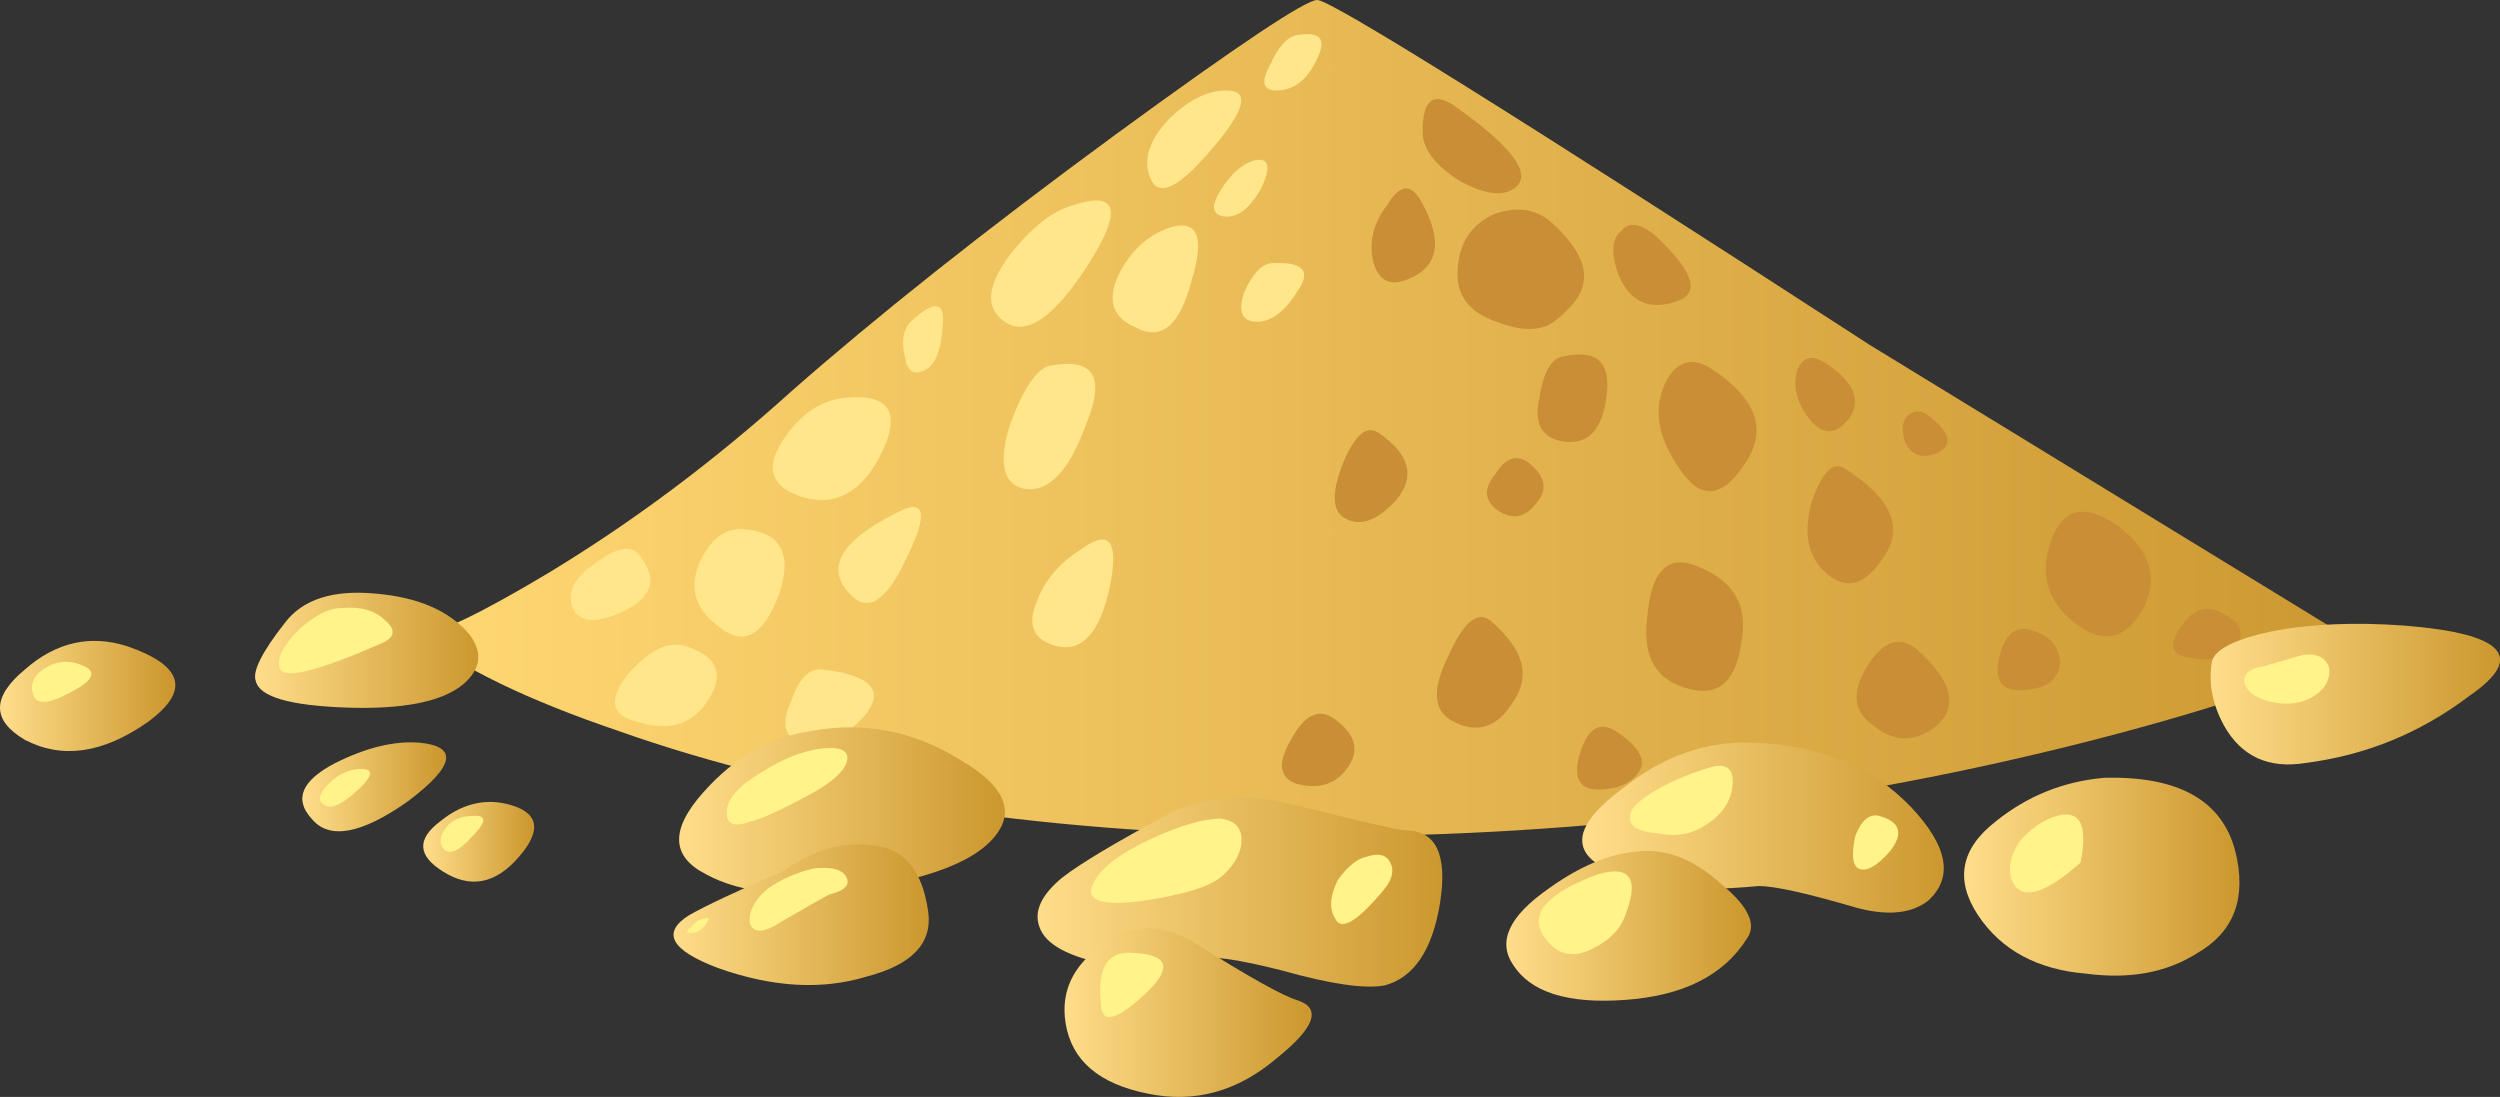 <?xml version="1.0" encoding="UTF-8" standalone="no"?>
<!-- Created with Inkscape (http://www.inkscape.org/) -->
<svg xmlns:inkscape="http://www.inkscape.org/namespaces/inkscape" xmlns:rdf="http://www.w3.org/1999/02/22-rdf-syntax-ns#" xmlns="http://www.w3.org/2000/svg" xmlns:xlink="http://www.w3.org/1999/xlink" xmlns:ns1="http://sozi.baierouge.fr" xmlns:cc="http://creativecommons.org/ns#" xmlns:sodipodi="http://sodipodi.sourceforge.net/DTD/sodipodi-0.dtd" xmlns:dc="http://purl.org/dc/elements/1.1/" id="svg2" xml:space="preserve" viewBox="0 0 42.75 18.757" version="1.1" inkscape:version="0.91 r13725">
  <rect x="0" y="0" width="42.75" height="18.757" fill="#333333" stroke="none"/>
  <defs id="defs6">
    <linearGradient id="linearGradient24" y2="7.151" gradientUnits="userSpaceOnUse" x2="40.5" gradientTransform="matrix(.8 0 0 -.8 -0.02 15.006)" y1="7.151" x1="7.2">
      <stop id="stop26" style="stop-color:#ffd773" offset="0"/>
      <stop id="stop28" style="stop-color:#cc9831" offset="1"/>
    </linearGradient>
    <linearGradient id="linearGradient110" y2="11.12" gradientUnits="userSpaceOnUse" x2="8.2" gradientTransform="matrix(.8 0 0 -.8 -0.02 15.006)" y1="11.12" x1="4.4">
      <stop id="stop112" style="stop-color:#ffdd8a" offset="0"/>
      <stop id="stop114" style="stop-color:#cc982f" offset="1"/>
    </linearGradient>
    <linearGradient id="linearGradient128" y2="13.86" gradientUnits="userSpaceOnUse" x2="17.15" gradientTransform="matrix(.8 0 0 -.8 -0.02 15.006)" y1="13.86" x1="11.65">
      <stop id="stop130" style="stop-color:#ffdd8a" offset="0"/>
      <stop id="stop132" style="stop-color:#cc982f" offset="1"/>
    </linearGradient>
    <linearGradient id="linearGradient146" y2="15.255" gradientUnits="userSpaceOnUse" x2="24.659" gradientTransform="matrix(.8 0 0 -.8 -0.02 15.006)" y1="15.255" x1="17.737">
      <stop id="stop148" style="stop-color:#ffdd8a" offset="0"/>
      <stop id="stop150" style="stop-color:#cc982f" offset="1"/>
    </linearGradient>
    <linearGradient id="linearGradient164" y2="14.15" gradientUnits="userSpaceOnUse" x2="33.25" gradientTransform="matrix(.8 0 0 -.8 -0.02 15.006)" y1="14.15" x1="27.15">
      <stop id="stop166" style="stop-color:#ffdd8a" offset="0"/>
      <stop id="stop168" style="stop-color:#cc982f" offset="1"/>
    </linearGradient>
    <linearGradient id="linearGradient182" y2="14.991" gradientUnits="userSpaceOnUse" x2="38.263" gradientTransform="matrix(.8 0 0 -.8 -0.02 15.006)" y1="14.991" x1="33.638">
      <stop id="stop184" style="stop-color:#ffdd8a" offset="0"/>
      <stop id="stop186" style="stop-color:#cc982f" offset="1"/>
    </linearGradient>
    <linearGradient id="linearGradient200" y2="11.87" gradientUnits="userSpaceOnUse" x2="42.75" gradientTransform="matrix(.8 0 0 -.8 -0.02 15.006)" y1="11.87" x1="37.85">
      <stop id="stop202" style="stop-color:#ffdd8a" offset="0"/>
      <stop id="stop204" style="stop-color:#cc982f" offset="1"/>
    </linearGradient>
    <linearGradient id="linearGradient218" y2="13.455" gradientUnits="userSpaceOnUse" x2="7.587" gradientTransform="matrix(.8 0 0 -.8 -0.02 15.006)" y1="13.455" x1="5.212">
      <stop id="stop220" style="stop-color:#ffdd8a" offset="0"/>
      <stop id="stop222" style="stop-color:#cc982f" offset="1"/>
    </linearGradient>
    <linearGradient id="linearGradient236" y2="11.901" gradientUnits="userSpaceOnUse" x2="2.938" gradientTransform="matrix(.8 0 0 -.8 -0.02 15.006)" y1="11.901" x1=".062">
      <stop id="stop238" style="stop-color:#ffdd8a" offset="0"/>
      <stop id="stop240" style="stop-color:#cc982f" offset="1"/>
    </linearGradient>
    <linearGradient id="linearGradient254" y2="14.394" gradientUnits="userSpaceOnUse" x2="9.113" gradientTransform="matrix(.8 0 0 -.8 -0.02 15.006)" y1="14.394" x1="7.288">
      <stop id="stop256" style="stop-color:#ffdd8a" offset="0"/>
      <stop id="stop258" style="stop-color:#cc982f" offset="1"/>
    </linearGradient>
    <linearGradient id="linearGradient272" y2="15.64" gradientUnits="userSpaceOnUse" x2="15.875" gradientTransform="matrix(.8 0 0 -.8 -0.02 15.006)" y1="15.64" x1="11.525">
      <stop id="stop274" style="stop-color:#ffdd8a" offset="0"/>
      <stop id="stop276" style="stop-color:#cc982f" offset="1"/>
    </linearGradient>
    <linearGradient id="linearGradient290" y2="17.315" gradientUnits="userSpaceOnUse" x2="22.375" gradientTransform="matrix(.8 0 0 -.8 -0.02 15.006)" y1="17.315" x1="18.225">
      <stop id="stop292" style="stop-color:#ffdd8a" offset="0"/>
      <stop id="stop294" style="stop-color:#cc982f" offset="1"/>
    </linearGradient>
    <linearGradient id="linearGradient308" y2="15.831" gradientUnits="userSpaceOnUse" x2="29.911" gradientTransform="matrix(.8 0 0 -.8 -0.02 15.006)" y1="15.831" x1="25.786">
      <stop id="stop310" style="stop-color:#ffdd8a" offset="0"/>
      <stop id="stop312" style="stop-color:#cc982f" offset="1"/>
    </linearGradient>
  </defs>
  <g id="g10" transform="matrix(1.25 0 0 -1.25 0 18.757)">
    <g id="g12">
      <g id="g14">
        <g id="g16">
          <g id="g22">
            <path id="path30" style="fill-rule:evenodd;fill:url(#linearGradient24)" d="m25.578 10.287 6.801-4.16c-0.984-0.453-2.332-0.894-4.039-1.32-3.442-0.856-6.973-1.266-10.602-1.242-3.625 0.054-6.718 0.535-9.277 1.441-1.254 0.426-2.16 0.867-2.723 1.32 0.242 0 0.828 0.282 1.762 0.84 1.148 0.695 2.254 1.52 3.32 2.481 1.149 1.011 2.625 2.187 4.442 3.519 1.679 1.227 2.597 1.84 2.758 1.84 0.187 0 2.707-1.574 7.558-4.719z" inkscape:connector-curvature="0"/>
          </g>
        </g>
      </g>
      <path id="path32" style="fill-rule:evenodd;fill:#c98e36" d="m19.941 13.525c0.747-0.531 1.012-0.894 0.797-1.078-0.16-0.136-0.41-0.109-0.758 0.078-0.347 0.215-0.519 0.442-0.519 0.68 0 0.453 0.16 0.563 0.48 0.32z" inkscape:connector-curvature="0"/>
      <path id="path34" style="fill-rule:evenodd;fill:#c98e36" d="m22.66 11.768c0.508-0.481 0.602-0.774 0.281-0.883-0.375-0.133-0.64-0.012-0.8 0.359-0.106 0.297-0.094 0.496 0.039 0.602 0.105 0.133 0.265 0.105 0.48-0.078z" inkscape:connector-curvature="0"/>
      <path id="path36" style="fill-rule:evenodd;fill:#c98e36" d="m21.262 11.928c0.316-0.297 0.449-0.563 0.398-0.801-0.027-0.16-0.16-0.336-0.398-0.519-0.188-0.137-0.457-0.137-0.801 0-0.375 0.132-0.547 0.371-0.52 0.718 0.024 0.375 0.2 0.625 0.52 0.758 0.32 0.109 0.586 0.055 0.801-0.156z" inkscape:connector-curvature="0"/>
      <path id="path38" style="fill-rule:evenodd;fill:#c98e36" d="m19.422 12.287c0.293-0.508 0.277-0.855-0.043-1.043-0.32-0.183-0.52-0.117-0.598 0.203-0.054 0.266 0.012 0.52 0.199 0.758 0.161 0.266 0.305 0.293 0.442 0.082z" inkscape:connector-curvature="0"/>
      <path id="path40" style="fill-rule:evenodd;fill:#c98e36" d="m23.461 9.928c0.586-0.403 0.719-0.828 0.398-1.281-0.32-0.481-0.625-0.481-0.918 0-0.269 0.398-0.32 0.773-0.16 1.121 0.16 0.316 0.387 0.371 0.68 0.16z" inkscape:connector-curvature="0"/>
      <path id="path42" style="fill-rule:evenodd;fill:#c98e36" d="m25.02 10.006c0.347-0.238 0.441-0.481 0.281-0.719-0.188-0.242-0.375-0.242-0.559 0-0.16 0.211-0.215 0.426-0.16 0.641 0.078 0.211 0.223 0.238 0.438 0.078z" inkscape:connector-curvature="0"/>
      <path id="path44" style="fill-rule:evenodd;fill:#c98e36" d="m28.98 7.807c0.454-0.348 0.559-0.735 0.321-1.16-0.242-0.403-0.547-0.454-0.922-0.161-0.371 0.293-0.481 0.664-0.32 1.122 0.16 0.453 0.468 0.519 0.921 0.199z" inkscape:connector-curvature="0"/>
      <path id="path46" style="fill-rule:evenodd;fill:#c98e36" d="m26.422 9.287c0.266-0.215 0.293-0.375 0.078-0.48-0.211-0.082-0.359-0.028-0.441 0.16-0.051 0.16-0.039 0.277 0.043 0.359 0.105 0.078 0.21 0.067 0.32-0.039z" inkscape:connector-curvature="0"/>
      <path id="path48" style="fill-rule:evenodd;fill:#c98e36" d="m25.219 8.608c0.64-0.403 0.828-0.801 0.562-1.204-0.269-0.425-0.547-0.492-0.84-0.199-0.214 0.215-0.269 0.52-0.16 0.922 0.133 0.398 0.278 0.559 0.438 0.481z" inkscape:connector-curvature="0"/>
      <path id="path50" style="fill-rule:evenodd;fill:#c98e36" d="m23.141 7.287c0.558-0.187 0.785-0.547 0.679-1.082-0.082-0.558-0.347-0.758-0.8-0.597-0.399 0.132-0.559 0.464-0.481 1 0.055 0.558 0.254 0.785 0.602 0.679z" inkscape:connector-curvature="0"/>
      <path id="path52" style="fill-rule:evenodd;fill:#c98e36" d="m26.219 6.127c0.48-0.43 0.574-0.773 0.281-1.043-0.293-0.238-0.586-0.238-0.879 0-0.266 0.188-0.293 0.453-0.082 0.801 0.215 0.348 0.441 0.43 0.68 0.242z" inkscape:connector-curvature="0"/>
      <path id="path54" style="fill-rule:evenodd;fill:#c98e36" d="m27.699 6.404c0.293-0.05 0.453-0.199 0.481-0.437 0-0.242-0.16-0.375-0.481-0.402-0.293-0.024-0.414 0.109-0.359 0.402s0.172 0.437 0.359 0.437z" inkscape:connector-curvature="0"/>
      <path id="path56" style="fill-rule:evenodd;fill:#c98e36" d="m30.422 6.608c0.238-0.137 0.293-0.282 0.156-0.442-0.133-0.16-0.332-0.215-0.598-0.16-0.265 0.027-0.32 0.16-0.16 0.398 0.16 0.27 0.36 0.336 0.602 0.204z" inkscape:connector-curvature="0"/>
      <path id="path58" style="fill-rule:evenodd;fill:#c98e36" d="m20.898 8.686c0.243-0.188 0.282-0.375 0.122-0.559-0.161-0.215-0.348-0.242-0.559-0.082-0.16 0.133-0.16 0.293 0 0.48 0.133 0.215 0.277 0.266 0.437 0.161z" inkscape:connector-curvature="0"/>
      <path id="path60" style="fill-rule:evenodd;fill:#c98e36" d="m20.422 6.486c0.426-0.375 0.519-0.734 0.277-1.082-0.211-0.343-0.48-0.437-0.801-0.277-0.293 0.133-0.32 0.438-0.078 0.918 0.215 0.48 0.414 0.629 0.602 0.441z" inkscape:connector-curvature="0"/>
      <path id="path62" style="fill-rule:evenodd;fill:#c98e36" d="m22.102 5.006c0.32-0.215 0.425-0.398 0.32-0.559-0.11-0.16-0.297-0.242-0.563-0.242-0.265 0-0.347 0.176-0.238 0.52 0.106 0.32 0.266 0.414 0.481 0.281z" inkscape:connector-curvature="0"/>
      <path id="path64" style="fill-rule:evenodd;fill:#c98e36" d="m18.262 5.166c0.293-0.215 0.343-0.441 0.16-0.68-0.16-0.214-0.387-0.281-0.684-0.203-0.238 0.082-0.265 0.282-0.078 0.602 0.188 0.348 0.387 0.441 0.602 0.281z" inkscape:connector-curvature="0"/>
      <path id="path66" style="fill-rule:evenodd;fill:#c98e36" d="m21.379 10.127c0.453 0.106 0.656-0.066 0.601-0.519-0.054-0.481-0.253-0.696-0.601-0.641-0.293 0.051-0.399 0.25-0.32 0.598 0.054 0.347 0.16 0.535 0.32 0.562z" inkscape:connector-curvature="0"/>
      <path id="path68" style="fill-rule:evenodd;fill:#c98e36" d="m18.859 9.084c0.426-0.293 0.508-0.598 0.243-0.918-0.27-0.293-0.508-0.375-0.723-0.238-0.16 0.105-0.16 0.359 0 0.758 0.16 0.375 0.32 0.507 0.48 0.398z" inkscape:connector-curvature="0"/>
      <path id="path70" style="fill-rule:evenodd;fill:#ffe68a" d="m16.781 13.768c0.321 0 0.254-0.27-0.203-0.801-0.453-0.535-0.73-0.668-0.84-0.402-0.105 0.242-0.027 0.507 0.242 0.8 0.266 0.266 0.532 0.403 0.801 0.403z" inkscape:connector-curvature="0"/>
      <path id="path72" style="fill-rule:evenodd;fill:#ffe68a" d="m8.781 7.365c0.211-0.293 0.133-0.531-0.242-0.718-0.398-0.188-0.641-0.161-0.719 0.082-0.054 0.211 0.067 0.41 0.36 0.597 0.293 0.215 0.492 0.227 0.601 0.039z" inkscape:connector-curvature="0"/>
      <path id="path74" style="fill-rule:evenodd;fill:#ffe68a" d="m14.699 12.205c0.586 0.188 0.656-0.078 0.199-0.801-0.476-0.746-0.863-1.011-1.16-0.796-0.265 0.183-0.238 0.492 0.082 0.917 0.293 0.375 0.586 0.602 0.879 0.68z" inkscape:connector-curvature="0"/>
      <path id="path76" style="fill-rule:evenodd;fill:#ffe68a" d="m11.578 9.565c0.59 0.054 0.75-0.2 0.481-0.758-0.266-0.535-0.625-0.735-1.079-0.602-0.425 0.133-0.519 0.387-0.281 0.762 0.242 0.371 0.535 0.574 0.879 0.598z" inkscape:connector-curvature="0"/>
      <path id="path78" style="fill-rule:evenodd;fill:#ffe68a" d="m10.141 7.768c0.531-0.028 0.707-0.321 0.519-0.883-0.215-0.586-0.492-0.735-0.84-0.442-0.32 0.243-0.398 0.536-0.242 0.883 0.137 0.293 0.32 0.442 0.563 0.442z" inkscape:connector-curvature="0"/>
      <path id="path80" style="fill-rule:evenodd;fill:#ffe68a" d="m15.98 11.885c0.399 0.133 0.508-0.106 0.321-0.719-0.16-0.613-0.414-0.828-0.762-0.641-0.32 0.133-0.398 0.375-0.238 0.719 0.16 0.321 0.387 0.535 0.679 0.641z" inkscape:connector-curvature="0"/>
      <path id="path82" style="fill-rule:evenodd;fill:#ffe68a" d="m17.141 12.807c0.214 0.054 0.254-0.067 0.121-0.36-0.16-0.297-0.336-0.429-0.524-0.402-0.16 0.027-0.172 0.148-0.039 0.359 0.133 0.215 0.281 0.348 0.442 0.403z" inkscape:connector-curvature="0"/>
      <path id="path84" style="fill-rule:evenodd;fill:#ffe68a" d="m17.738 14.525c0.321 0.055 0.414-0.05 0.282-0.32-0.133-0.293-0.321-0.437-0.559-0.437-0.188 0-0.215 0.117-0.082 0.359 0.109 0.238 0.226 0.371 0.359 0.398z" inkscape:connector-curvature="0"/>
      <path id="path86" style="fill-rule:evenodd;fill:#ffe68a" d="m14.379 10.006c0.586 0.105 0.746-0.16 0.48-0.801-0.238-0.664-0.531-0.961-0.879-0.879-0.265 0.078-0.32 0.375-0.16 0.879 0.188 0.508 0.375 0.774 0.559 0.801z" inkscape:connector-curvature="0"/>
      <path id="path88" style="fill-rule:evenodd;fill:#ffe68a" d="m14.781 7.486c0.399 0.293 0.531 0.122 0.399-0.519-0.133-0.613-0.375-0.883-0.719-0.801-0.32 0.078-0.414 0.281-0.281 0.602 0.105 0.293 0.308 0.531 0.601 0.718z" inkscape:connector-curvature="0"/>
      <path id="path90" style="fill-rule:evenodd;fill:#ffe68a" d="m12.379 8.045c0.293 0.105 0.293-0.133 0-0.719-0.266-0.558-0.52-0.707-0.758-0.441-0.348 0.375-0.094 0.762 0.758 1.16z" inkscape:connector-curvature="0"/>
      <path id="path92" style="fill-rule:evenodd;fill:#ffe68a" d="m12.461 10.608c0.32 0.292 0.465 0.277 0.437-0.043-0.023-0.372-0.117-0.586-0.277-0.637-0.133-0.055-0.215 0.012-0.242 0.199-0.051 0.211-0.024 0.371 0.082 0.481z" inkscape:connector-curvature="0"/>
      <path id="path94" style="fill-rule:evenodd;fill:#ffe68a" d="m17.379 11.404c0.453 0.028 0.574-0.105 0.359-0.398-0.183-0.293-0.383-0.426-0.597-0.398-0.161 0.023-0.2 0.16-0.121 0.398 0.105 0.238 0.226 0.375 0.359 0.398z" inkscape:connector-curvature="0"/>
      <path id="path96" style="fill-rule:evenodd;fill:#ffe68a" d="m9.379 6.166c0.426-0.133 0.535-0.375 0.32-0.719-0.211-0.347-0.531-0.453-0.961-0.32-0.371 0.078-0.426 0.293-0.16 0.641 0.297 0.343 0.563 0.476 0.801 0.398z" inkscape:connector-curvature="0"/>
      <path id="path98" style="fill-rule:evenodd;fill:#ffe68a" d="m11.262 5.846c0.664-0.078 0.851-0.293 0.558-0.641-0.32-0.347-0.613-0.465-0.879-0.359-0.214 0.082-0.253 0.265-0.121 0.558 0.106 0.321 0.254 0.469 0.442 0.442z" inkscape:connector-curvature="0"/>
      <g id="g100">
        <g id="g102">
          <g id="g108">
            <path id="path116" style="fill-rule:evenodd;fill:url(#linearGradient110)" d="m6.422 6.326c0.183-0.242 0.16-0.468-0.082-0.679-0.293-0.243-0.828-0.348-1.602-0.321-0.773 0.028-1.183 0.145-1.238 0.36-0.051 0.132 0.082 0.398 0.398 0.8 0.243 0.321 0.657 0.454 1.243 0.399 0.586-0.051 1.011-0.238 1.281-0.559z" inkscape:connector-curvature="0"/>
          </g>
        </g>
      </g>
      <g id="g118">
        <g id="g120">
          <g id="g126">
            <path id="path134" style="fill-rule:evenodd;fill:url(#linearGradient128)" d="m13.539 3.486c-0.293-0.293-0.879-0.507-1.758-0.64-0.933-0.133-1.64-0.067-2.121 0.199-0.48 0.242-0.492 0.613-0.039 1.121 0.426 0.481 0.918 0.762 1.481 0.84 0.718 0.133 1.398 0 2.039-0.398 0.64-0.375 0.773-0.75 0.398-1.122z" inkscape:connector-curvature="0"/>
          </g>
        </g>
      </g>
      <g id="g136">
        <g id="g138">
          <g id="g144">
            <path id="path152" style="fill-rule:evenodd;fill:url(#linearGradient146)" d="m19.219 3.647c0.429 0 0.586-0.332 0.48-1-0.105-0.641-0.359-1.016-0.758-1.122-0.269-0.05-0.734 0.016-1.402 0.204-0.613 0.156-1 0.211-1.16 0.156-0.266-0.133-0.664-0.156-1.199-0.078-0.559 0.105-0.879 0.277-0.961 0.519-0.078 0.215 0.027 0.442 0.32 0.68 0.242 0.187 0.707 0.465 1.402 0.84 0.481 0.265 1.051 0.32 1.719 0.16 0.961-0.238 1.481-0.359 1.559-0.359z" inkscape:connector-curvature="0"/>
          </g>
        </g>
      </g>
      <g id="g154">
        <g id="g156">
          <g id="g162">
            <path id="path170" style="fill-rule:evenodd;fill:url(#linearGradient164)" d="m23.98 4.846c0.907-0.028 1.625-0.321 2.161-0.879 0.504-0.535 0.586-0.961 0.238-1.281-0.238-0.188-0.586-0.215-1.039-0.082-0.641 0.187-1.067 0.281-1.281 0.281-1.094-0.106-1.852 0.015-2.282 0.359-0.265 0.242-0.132 0.563 0.403 0.961 0.558 0.453 1.16 0.668 1.8 0.641z" inkscape:connector-curvature="0"/>
          </g>
        </g>
      </g>
      <g id="g172">
        <g id="g174">
          <g id="g180">
            <path id="path188" style="fill-rule:evenodd;fill:url(#linearGradient182)" d="m28.781 4.365c1.012 0.028 1.614-0.304 1.797-1 0.16-0.64-0.012-1.105-0.519-1.398-0.426-0.27-0.93-0.359-1.52-0.281-0.664 0.054-1.16 0.32-1.48 0.8-0.317 0.481-0.239 0.907 0.242 1.282 0.426 0.343 0.918 0.547 1.48 0.597z" inkscape:connector-curvature="0"/>
          </g>
        </g>
      </g>
      <g id="g190">
        <g id="g192">
          <g id="g198">
            <path id="path206" style="fill-rule:evenodd;fill:url(#linearGradient200)" d="m32.898 6.447c1.36-0.109 1.657-0.429 0.883-0.961-0.668-0.507-1.414-0.812-2.242-0.918-0.508-0.082-0.879 0.09-1.117 0.516-0.16 0.297-0.215 0.59-0.16 0.883 0.05 0.16 0.316 0.293 0.797 0.398 0.535 0.106 1.148 0.133 1.839 0.082z" inkscape:connector-curvature="0"/>
          </g>
        </g>
      </g>
      <g id="g208">
        <g id="g210">
          <g id="g216">
            <path id="path224" style="fill-rule:evenodd;fill:url(#linearGradient218)" d="m5.738 4.846c0.535-0.051 0.481-0.321-0.156-0.801-0.641-0.453-1.082-0.531-1.32-0.238-0.242 0.265-0.137 0.519 0.32 0.758 0.426 0.214 0.813 0.308 1.156 0.281z" inkscape:connector-curvature="0"/>
          </g>
        </g>
      </g>
      <g id="g226">
        <g id="g228">
          <g id="g234">
            <path id="path242" style="fill-rule:evenodd;fill:url(#linearGradient236)" d="m1.738 6.166c0.774-0.266 0.867-0.613 0.282-1.039-0.614-0.43-1.172-0.508-1.68-0.242-0.453 0.265-0.453 0.586 0 0.961 0.426 0.375 0.894 0.48 1.398 0.32z" inkscape:connector-curvature="0"/>
          </g>
        </g>
      </g>
      <g id="g244">
        <g id="g246">
          <g id="g252">
            <path id="path260" style="fill-rule:evenodd;fill:url(#linearGradient254)" d="m6.941 4.006c0.426-0.106 0.481-0.348 0.161-0.719-0.321-0.375-0.668-0.441-1.043-0.203-0.344 0.215-0.36 0.441-0.039 0.684 0.292 0.238 0.601 0.316 0.921 0.238z" inkscape:connector-curvature="0"/>
          </g>
        </g>
      </g>
      <g id="g262">
        <g id="g264">
          <g id="g270">
            <path id="path278" style="fill-rule:evenodd;fill:url(#linearGradient272)" d="m12.699 2.525c0.055-0.425-0.226-0.718-0.84-0.878-0.613-0.188-1.293-0.149-2.039 0.117-0.64 0.242-0.773 0.48-0.398 0.719 0.238 0.136 0.664 0.335 1.277 0.601 0.426 0.293 0.828 0.414 1.199 0.359 0.457-0.023 0.723-0.332 0.801-0.918z" inkscape:connector-curvature="0"/>
          </g>
        </g>
      </g>
      <g id="g280">
        <g id="g282">
          <g id="g288">
            <path id="path296" style="fill-rule:evenodd;fill:url(#linearGradient290)" d="m17.738 1.326c0.348-0.109 0.254-0.375-0.277-0.801-0.535-0.453-1.121-0.613-1.762-0.48-0.664 0.133-1.039 0.453-1.121 0.961-0.078 0.48 0.137 0.867 0.641 1.16 0.347 0.211 0.734 0.184 1.16-0.082 0.723-0.453 1.176-0.703 1.359-0.758z" inkscape:connector-curvature="0"/>
          </g>
        </g>
      </g>
      <g id="g298">
        <g id="g300">
          <g id="g306">
            <path id="path314" style="fill-rule:evenodd;fill:url(#linearGradient308)" d="m23.898 2.166c-0.32-0.508-0.878-0.785-1.679-0.84-0.774-0.054-1.281 0.106-1.52 0.481-0.215 0.32-0.054 0.664 0.481 1.039 0.48 0.347 0.933 0.519 1.359 0.519 0.348 0 0.691-0.16 1.039-0.48 0.348-0.293 0.453-0.531 0.32-0.719z" inkscape:connector-curvature="0"/>
          </g>
        </g>
      </g>
      <path id="path316" style="fill-rule:evenodd;fill:#fff38a" d="m1.059 5.928c0.269-0.082 0.253-0.203-0.039-0.363-0.321-0.184-0.504-0.211-0.559-0.079-0.055 0.133-0.016 0.254 0.121 0.36 0.156 0.105 0.316 0.133 0.477 0.082z" inkscape:connector-curvature="0"/>
      <path id="path318" style="fill-rule:evenodd;fill:#fff38a" d="m4.66 6.686c0.266 0.027 0.465-0.028 0.602-0.161 0.16-0.132 0.144-0.238-0.043-0.32-0.907-0.398-1.371-0.508-1.399-0.32-0.027 0.133 0.067 0.308 0.282 0.519 0.21 0.188 0.398 0.282 0.558 0.282z" inkscape:connector-curvature="0"/>
      <path id="path320" style="fill-rule:evenodd;fill:#fff38a" d="m4.941 4.486c0.184 0 0.161-0.105-0.082-0.32-0.211-0.187-0.359-0.238-0.437-0.16-0.082 0.055-0.055 0.148 0.078 0.281s0.281 0.199 0.441 0.199z" inkscape:connector-curvature="0"/>
      <path id="path322" style="fill-rule:evenodd;fill:#fff38a" d="m6.5 3.846c0.16 0 0.148-0.094-0.039-0.281-0.188-0.211-0.32-0.266-0.402-0.161-0.051 0.082-0.039 0.176 0.043 0.282 0.078 0.105 0.21 0.16 0.398 0.16z" inkscape:connector-curvature="0"/>
      <path id="path324" style="fill-rule:evenodd;fill:#fff38a" d="m11.262 4.768c0.265 0.023 0.371-0.043 0.316-0.203-0.051-0.133-0.223-0.282-0.519-0.438-0.399-0.215-0.664-0.336-0.797-0.359-0.215-0.082-0.321-0.043-0.321 0.117 0 0.187 0.161 0.375 0.481 0.558 0.293 0.188 0.57 0.297 0.84 0.325z" inkscape:connector-curvature="0"/>
      <path id="path326" style="fill-rule:evenodd;fill:#fff38a" d="m11.141 3.127c0.238 0.023 0.386-0.016 0.437-0.121 0.055-0.106-0.023-0.188-0.238-0.238-0.055-0.028-0.266-0.149-0.641-0.364-0.238-0.16-0.387-0.171-0.437-0.039-0.028 0.16 0.05 0.321 0.238 0.481 0.188 0.133 0.398 0.226 0.641 0.281z" inkscape:connector-curvature="0"/>
      <path id="path328" style="fill-rule:evenodd;fill:#fff38a" d="m9.699 2.447c-0.051-0.132-0.133-0.203-0.238-0.203-0.082 0-0.082 0.028 0 0.082 0.051 0.078 0.133 0.121 0.238 0.121z" inkscape:connector-curvature="0"/>
      <path id="path330" style="fill-rule:evenodd;fill:#fff38a" d="m16.699 3.807c0.215-0.028 0.309-0.149 0.281-0.36-0.027-0.16-0.121-0.308-0.281-0.441s-0.504-0.238-1.039-0.32c-0.558-0.078-0.801-0.012-0.719 0.199 0.079 0.215 0.344 0.43 0.797 0.64 0.403 0.188 0.723 0.282 0.961 0.282z" inkscape:connector-curvature="0"/>
      <path id="path332" style="fill-rule:evenodd;fill:#fff38a" d="m18.699 3.287c0.16 0.051 0.266 0.028 0.321-0.082 0.054-0.105 0.027-0.226-0.079-0.359-0.375-0.453-0.601-0.586-0.679-0.399-0.082 0.133-0.067 0.305 0.039 0.52 0.133 0.187 0.265 0.293 0.398 0.32z" inkscape:connector-curvature="0"/>
      <path id="path334" style="fill-rule:evenodd;fill:#fff38a" d="m15.539 1.967c0.453-0.027 0.496-0.215 0.121-0.563-0.398-0.371-0.601-0.41-0.601-0.117-0.051 0.504 0.109 0.731 0.48 0.68z" inkscape:connector-curvature="0"/>
      <path id="path336" style="fill-rule:evenodd;fill:#fff38a" d="m21.859 3.045c0.453 0.133 0.575-0.066 0.36-0.598-0.078-0.187-0.239-0.336-0.481-0.441-0.238-0.106-0.437-0.055-0.597 0.16-0.243 0.32 0 0.613 0.718 0.879z" inkscape:connector-curvature="0"/>
      <path id="path338" style="fill-rule:evenodd;fill:#fff38a" d="m23.461 4.525c0.184 0.028 0.266-0.066 0.238-0.281-0.027-0.211-0.144-0.386-0.359-0.519-0.184-0.133-0.414-0.172-0.68-0.117-0.265 0.023-0.387 0.105-0.359 0.238 0 0.105 0.144 0.238 0.437 0.398 0.27 0.137 0.508 0.227 0.723 0.281z" inkscape:connector-curvature="0"/>
      <path id="path340" style="fill-rule:evenodd;fill:#fff38a" d="m25.699 3.846c0.293-0.078 0.348-0.238 0.16-0.481-0.187-0.215-0.332-0.293-0.441-0.238-0.078 0.051-0.09 0.199-0.039 0.438 0.082 0.214 0.187 0.308 0.32 0.281z" inkscape:connector-curvature="0"/>
      <path id="path342" style="fill-rule:evenodd;fill:#fff38a" d="m28.141 3.846c0.32 0.082 0.425-0.133 0.32-0.641-0.481-0.426-0.789-0.519-0.922-0.277-0.078 0.156-0.051 0.344 0.082 0.558 0.16 0.188 0.332 0.305 0.52 0.36z" inkscape:connector-curvature="0"/>
      <path id="path344" style="fill-rule:evenodd;fill:#fff38a" d="m31.5 6.045c0.188 0.027 0.305-0.027 0.359-0.16 0.028-0.156-0.039-0.293-0.199-0.399-0.16-0.105-0.359-0.132-0.601-0.082-0.215 0.055-0.332 0.149-0.36 0.282 0 0.109 0.082 0.175 0.242 0.199 0.106 0.027 0.293 0.082 0.559 0.16z" inkscape:connector-curvature="0"/>
    </g>
  </g>
</svg>
